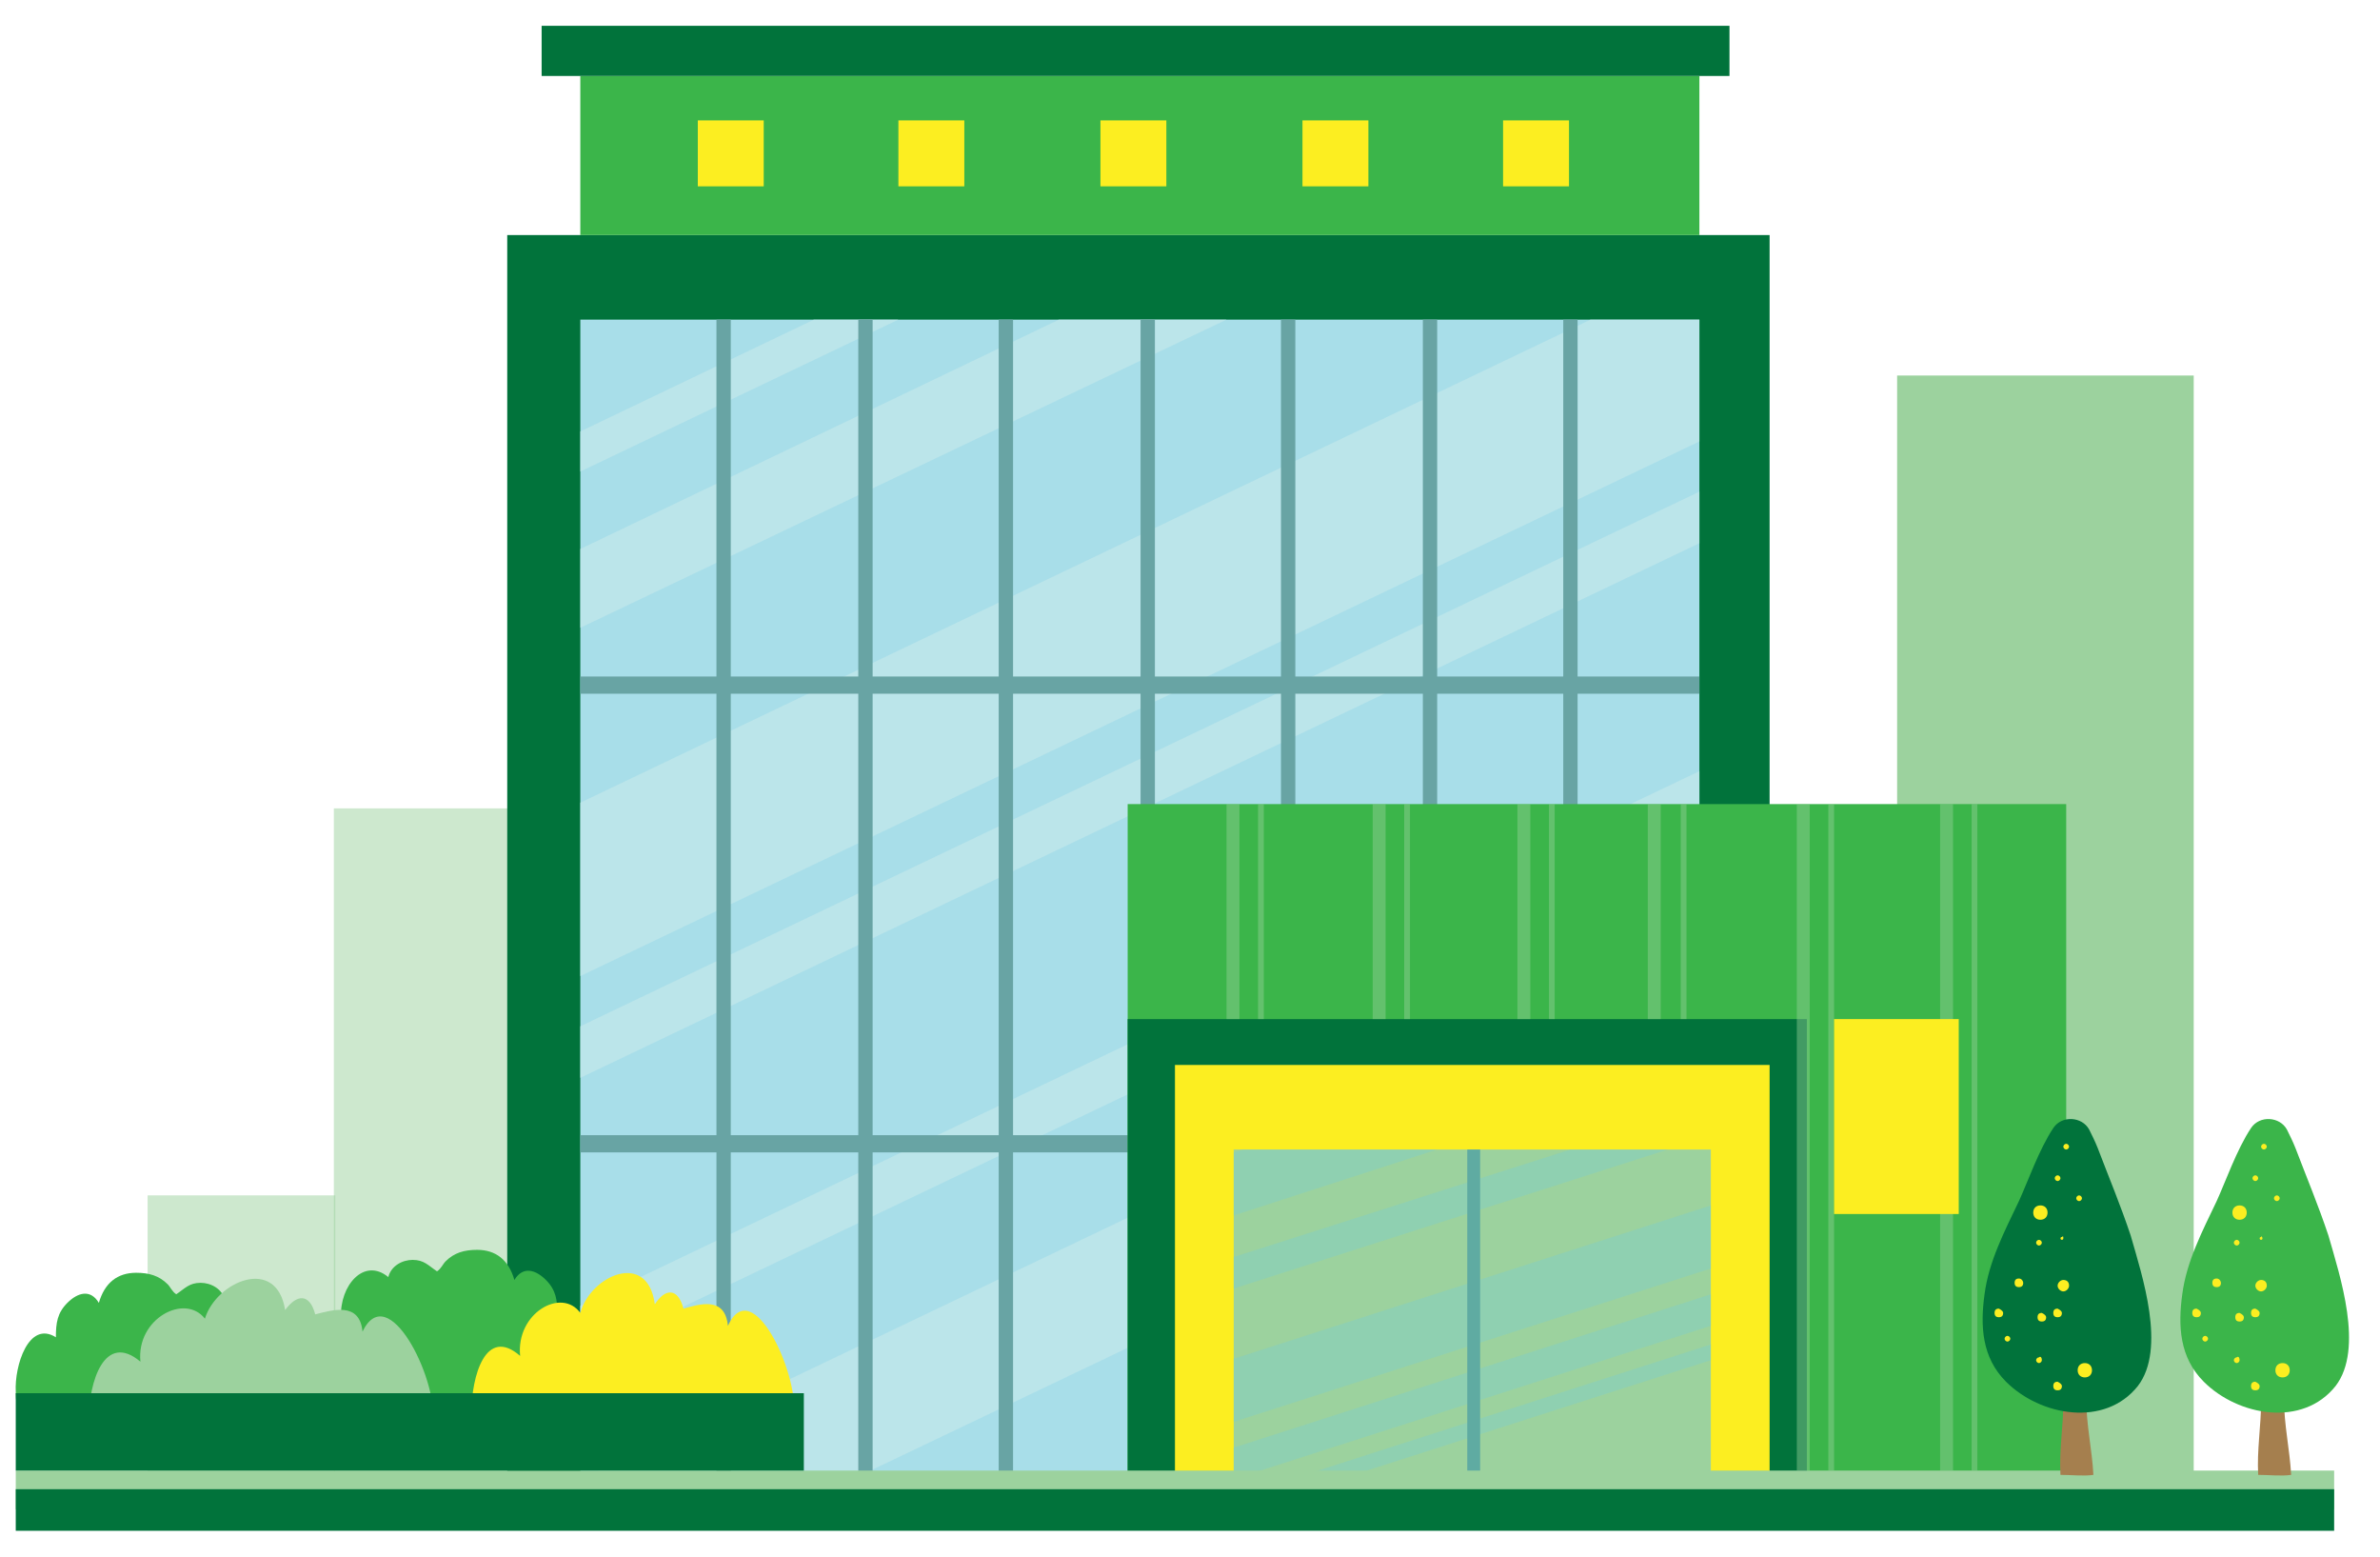 <?xml version="1.0" encoding="utf-8"?>
<!-- Generator: Adobe Illustrator 27.7.0, SVG Export Plug-In . SVG Version: 6.00 Build 0)  -->
<svg version="1.1" id="Layer_1" xmlns="http://www.w3.org/2000/svg" xmlns:xlink="http://www.w3.org/1999/xlink" x="0px" y="0px"
	 viewBox="0 0 166.1 108.6" style="enable-background:new 0 0 166.1 108.6;" xml:space="preserve">
<style type="text/css">
	.st0{fill:#9CD29E;}
	.st1{opacity:0.5;clip-path:url(#SVGID_00000121971168474242999620000009227933791944227249_);}
	.st2{clip-path:url(#SVGID_00000005251450640372648370000005426068838394367660_);fill:#9CD29E;}
	.st3{clip-path:url(#SVGID_00000016777510309369230210000011560083926342481798_);fill:#9CD29E;}
	.st4{fill:#01733B;}
	.st5{fill:#A8DEE9;}
	.st6{opacity:0.81;clip-path:url(#SVGID_00000119075206798823926350000007005579297468777397_);}
	.st7{clip-path:url(#SVGID_00000054976268646010637240000015714843678625525942_);fill:#BFE6EA;}
	.st8{fill:#68A4A4;}
	.st9{fill:#3BB54A;}
	.st10{fill:#FCEE21;}
	.st11{opacity:0.45;clip-path:url(#SVGID_00000103982981808829388030000016203087219370744726_);}
	.st12{clip-path:url(#SVGID_00000024002911101383452300000003237893043337290415_);}
	.st13{clip-path:url(#SVGID_00000116921114977518749880000016297350522795228584_);}
	.st14{clip-path:url(#SVGID_00000011727683445641719580000015005029482962131848_);fill:#7FCEC7;}
	.st15{clip-path:url(#SVGID_00000177452790907478240820000003857038968642549635_);fill:#7FCEC7;}
	.st16{clip-path:url(#SVGID_00000183227270919216886660000017631792228412119219_);fill:#7FCEC7;}
	.st17{clip-path:url(#SVGID_00000101077382698664270240000016429637182009752462_);fill:#7FCEC7;}
	.st18{clip-path:url(#SVGID_00000148642237192327355740000012879771243806813315_);fill:#7FCEC7;}
	.st19{clip-path:url(#SVGID_00000132085342604777960670000013785956197609510788_);fill:#7FCEC7;}
	.st20{fill:#5FABA2;}
	.st21{clip-path:url(#SVGID_00000120529023670852443170000009642813377676731792_);fill:#3BB54A;}
	.st22{clip-path:url(#SVGID_00000120529023670852443170000009642813377676731792_);fill:#9CD29E;}
	.st23{clip-path:url(#SVGID_00000120529023670852443170000009642813377676731792_);fill:#FCEE21;}
	.st24{clip-path:url(#SVGID_00000120529023670852443170000009642813377676731792_);fill:#01733B;}
	.st25{opacity:0.42;clip-path:url(#SVGID_00000120529023670852443170000009642813377676731792_);}
	.st26{clip-path:url(#SVGID_00000055689192101110328750000006339616976017701014_);}
	.st27{clip-path:url(#SVGID_00000100373895783502853050000009612810998273521544_);fill:#9CD29E;}
	.st28{clip-path:url(#SVGID_00000120529023670852443170000009642813377676731792_);fill:#A57F4E;}
</style>
<g>
	<rect x="132.4" y="26.2" class="st0" width="20.7" height="78.3"/>
	<g>
		<defs>
			<rect id="SVGID_1_" x="1.1" y="1.8" width="163.9" height="105"/>
		</defs>
		<clipPath id="SVGID_00000052099335141220318160000000690070760882252692_">
			<use xlink:href="#SVGID_1_"  style="overflow:visible;"/>
		</clipPath>
		<g style="opacity:0.5;clip-path:url(#SVGID_00000052099335141220318160000000690070760882252692_);">
			<g>
				<defs>
					<rect id="SVGID_00000091737505845491229200000008331726697953847973_" x="23.3" y="56.4" width="20.7" height="48.1"/>
				</defs>
				<clipPath id="SVGID_00000051373648350907461530000008709223081635109025_">
					<use xlink:href="#SVGID_00000091737505845491229200000008331726697953847973_"  style="overflow:visible;"/>
				</clipPath>
				
					<rect x="23.3" y="56.4" style="clip-path:url(#SVGID_00000051373648350907461530000008709223081635109025_);fill:#9CD29E;" width="20.7" height="48.1"/>
			</g>
		</g>
		<g style="opacity:0.5;clip-path:url(#SVGID_00000052099335141220318160000000690070760882252692_);">
			<g>
				<defs>
					<rect id="SVGID_00000093896723852141058110000007573173076133450167_" x="10.3" y="83.4" width="13.1" height="20.7"/>
				</defs>
				<clipPath id="SVGID_00000150085260705162337870000002336833196885689474_">
					<use xlink:href="#SVGID_00000093896723852141058110000007573173076133450167_"  style="overflow:visible;"/>
				</clipPath>
				
					<rect x="10.3" y="83.4" style="clip-path:url(#SVGID_00000150085260705162337870000002336833196885689474_);fill:#9CD29E;" width="13.1" height="20.7"/>
			</g>
		</g>
	</g>
	<rect x="35.4" y="16.4" class="st4" width="88.1" height="87.9"/>
	<rect x="40.5" y="22.3" class="st5" width="78.1" height="81.9"/>
	<g>
		<defs>
			<rect id="SVGID_00000031911562596233058560000001403784926322963618_" x="1.1" y="1.8" width="163.9" height="105"/>
		</defs>
		<clipPath id="SVGID_00000025405483746150193540000016245840337274713772_">
			<use xlink:href="#SVGID_00000031911562596233058560000001403784926322963618_"  style="overflow:visible;"/>
		</clipPath>
		<g style="opacity:0.81;clip-path:url(#SVGID_00000025405483746150193540000016245840337274713772_);">
			<g>
				<defs>
					<rect id="SVGID_00000037672498413995196640000011113062150470525604_" x="40.5" y="22.3" width="78.1" height="81.9"/>
				</defs>
				<clipPath id="SVGID_00000119104797209462507590000004019334619959264401_">
					<use xlink:href="#SVGID_00000037672498413995196640000011113062150470525604_"  style="overflow:visible;"/>
				</clipPath>
				<polygon style="clip-path:url(#SVGID_00000119104797209462507590000004019334619959264401_);fill:#BFE6EA;" points="73.9,22.3 
					40.5,38.3 40.5,43.8 85.6,22.3 				"/>
				<polygon style="clip-path:url(#SVGID_00000119104797209462507590000004019334619959264401_);fill:#BFE6EA;" points="56.8,22.3 
					40.5,30.1 40.5,32.9 62.7,22.3 				"/>
				<polygon style="clip-path:url(#SVGID_00000119104797209462507590000004019334619959264401_);fill:#BFE6EA;" points="111,22.3 
					40.5,56 40.5,68.1 118.6,30.8 118.6,22.3 				"/>
				<polygon style="clip-path:url(#SVGID_00000119104797209462507590000004019334619959264401_);fill:#BFE6EA;" points="40.5,71.6 
					40.5,75.2 118.6,37.9 118.6,34.3 				"/>
				<polygon style="clip-path:url(#SVGID_00000119104797209462507590000004019334619959264401_);fill:#BFE6EA;" points="40.5,91.1 
					40.5,94.6 118.6,57.3 118.6,53.8 				"/>
				<polygon style="clip-path:url(#SVGID_00000119104797209462507590000004019334619959264401_);fill:#BFE6EA;" points="40.5,103.2 
					40.5,104.2 57.4,104.2 118.6,75 118.6,65.9 				"/>
			</g>
		</g>
	</g>
	<rect x="50" y="22.3" class="st8" width="1" height="81.9"/>
	<rect x="59.9" y="22.3" class="st8" width="1" height="81.9"/>
	<rect x="69.7" y="22.3" class="st8" width="1" height="81.9"/>
	<rect x="79.6" y="22.3" class="st8" width="1" height="81.9"/>
	<rect x="89.4" y="22.3" class="st8" width="1" height="81.9"/>
	<rect x="99.3" y="22.3" class="st8" width="1" height="81.9"/>
	<rect x="109.1" y="22.3" class="st8" width="1" height="81.9"/>
	<rect x="40.5" y="5.3" class="st9" width="78.1" height="11.1"/>
	<rect x="37.8" y="1.8" class="st4" width="82.9" height="3.5"/>
	<rect x="48.7" y="8.4" class="st10" width="4.6" height="4.6"/>
	<rect x="62.7" y="8.4" class="st10" width="4.6" height="4.6"/>
	<rect x="76.8" y="8.4" class="st10" width="4.6" height="4.6"/>
	<rect x="90.9" y="8.4" class="st10" width="4.6" height="4.6"/>
	<rect x="104.9" y="8.4" class="st10" width="4.6" height="4.6"/>
	<rect x="40.5" y="79.2" class="st8" width="78.1" height="1.2"/>
	<rect x="78.7" y="56.1" class="st9" width="65.5" height="48.1"/>
	<rect x="78.7" y="71.1" class="st4" width="47.4" height="33.1"/>
	<rect x="82" y="74.3" class="st10" width="41.5" height="30"/>
	<rect x="86.1" y="80.2" class="st0" width="33.3" height="24.1"/>
	<g>
		<defs>
			<rect id="SVGID_00000110441962969519303350000018197556457641024914_" x="1.1" y="1.8" width="163.9" height="105"/>
		</defs>
		<clipPath id="SVGID_00000060007115841251220460000014559362920142979215_">
			<use xlink:href="#SVGID_00000110441962969519303350000018197556457641024914_"  style="overflow:visible;"/>
		</clipPath>
		<g style="opacity:0.45;clip-path:url(#SVGID_00000060007115841251220460000014559362920142979215_);">
			<g>
				<defs>
					<rect id="SVGID_00000133529253333128449540000016741143228688778917_" x="86.1" y="80.2" width="33.3" height="24.1"/>
				</defs>
				<clipPath id="SVGID_00000152245094841636057430000003648045525495177903_">
					<use xlink:href="#SVGID_00000133529253333128449540000016741143228688778917_"  style="overflow:visible;"/>
				</clipPath>
				<g style="clip-path:url(#SVGID_00000152245094841636057430000003648045525495177903_);">
					<defs>
						<rect id="SVGID_00000098931122344166711010000014164259322667391878_" x="86.1" y="80.2" width="33.3" height="24.1"/>
					</defs>
					<clipPath id="SVGID_00000157284611486738198900000001493630485151708595_">
						<use xlink:href="#SVGID_00000098931122344166711010000014164259322667391878_"  style="overflow:visible;"/>
					</clipPath>
					<g style="clip-path:url(#SVGID_00000157284611486738198900000001493630485151708595_);">
						<g>
							<defs>
								<rect id="SVGID_00000163756566287475808200000017748955683678751625_" x="86.1" y="80.2" width="14.2" height="4.6"/>
							</defs>
							<clipPath id="SVGID_00000114034698325921858130000014735482307748510866_">
								<use xlink:href="#SVGID_00000163756566287475808200000017748955683678751625_"  style="overflow:visible;"/>
							</clipPath>
							<polygon style="clip-path:url(#SVGID_00000114034698325921858130000014735482307748510866_);fill:#7FCEC7;" points="
								86.8,80.2 86.1,80.4 86.1,84.8 100.3,80.2 							"/>
						</g>
					</g>
					<g style="clip-path:url(#SVGID_00000157284611486738198900000001493630485151708595_);">
						<g>
							<defs>
								<rect id="SVGID_00000061434242391696916290000008819899672412231579_" x="86.1" y="80.2" width="30.3" height="9.8"/>
							</defs>
							<clipPath id="SVGID_00000041266844205059198880000003550415348621434283_">
								<use xlink:href="#SVGID_00000061434242391696916290000008819899672412231579_"  style="overflow:visible;"/>
							</clipPath>
							<polygon style="clip-path:url(#SVGID_00000041266844205059198880000003550415348621434283_);fill:#7FCEC7;" points="
								109.6,80.2 86.1,87.7 86.1,89.9 116.4,80.2 							"/>
						</g>
					</g>
					<g style="clip-path:url(#SVGID_00000157284611486738198900000001493630485151708595_);">
						<g>
							<defs>
								<rect id="SVGID_00000040556212416765310190000009119819462115636409_" x="86.1" y="84.1" width="33.3" height="15.1"/>
							</defs>
							<clipPath id="SVGID_00000058567760001194074640000017082684995635676093_">
								<use xlink:href="#SVGID_00000040556212416765310190000009119819462115636409_"  style="overflow:visible;"/>
							</clipPath>
							<polygon style="clip-path:url(#SVGID_00000058567760001194074640000017082684995635676093_);fill:#7FCEC7;" points="
								119.4,84.1 86.1,94.8 86.1,99.2 119.4,88.5 							"/>
						</g>
					</g>
					<g style="clip-path:url(#SVGID_00000157284611486738198900000001493630485151708595_);">
						<g>
							<defs>
								<rect id="SVGID_00000083798001396555581140000008162507020498652076_" x="86.1" y="90.3" width="33.3" height="12.9"/>
							</defs>
							<clipPath id="SVGID_00000031916347287586560350000011949981019796541080_">
								<use xlink:href="#SVGID_00000083798001396555581140000008162507020498652076_"  style="overflow:visible;"/>
							</clipPath>
							<polygon style="clip-path:url(#SVGID_00000031916347287586560350000011949981019796541080_);fill:#7FCEC7;" points="
								119.4,90.3 86.1,101 86.1,103.2 119.4,92.5 							"/>
						</g>
					</g>
					<g style="clip-path:url(#SVGID_00000157284611486738198900000001493630485151708595_);">
						<g>
							<defs>
								<rect id="SVGID_00000041284971051476252820000008406986442837199531_" x="87" y="93.8" width="32.4" height="10.4"/>
							</defs>
							<clipPath id="SVGID_00000003106623671363011100000015653446309725459367_">
								<use xlink:href="#SVGID_00000041284971051476252820000008406986442837199531_"  style="overflow:visible;"/>
							</clipPath>
							<polygon style="clip-path:url(#SVGID_00000003106623671363011100000015653446309725459367_);fill:#7FCEC7;" points="
								119.4,93.8 87,104.2 90.4,104.2 119.4,94.9 							"/>
						</g>
					</g>
					<g style="clip-path:url(#SVGID_00000157284611486738198900000001493630485151708595_);">
						<g>
							<defs>
								<rect id="SVGID_00000012453486110938908870000014178626066797832092_" x="114.4" y="102.6" width="5" height="1.6"/>
							</defs>
							<clipPath id="SVGID_00000023979976245232296630000006205016233679178652_">
								<use xlink:href="#SVGID_00000012453486110938908870000014178626066797832092_"  style="overflow:visible;"/>
							</clipPath>
							<polygon style="clip-path:url(#SVGID_00000023979976245232296630000006205016233679178652_);fill:#7FCEC7;" points="
								119.4,102.6 114.4,104.2 117.8,104.2 119.4,103.7 							"/>
						</g>
					</g>
				</g>
			</g>
		</g>
	</g>
	<rect x="102.4" y="80.2" class="st20" width="0.9" height="24.1"/>
	<rect x="40.5" y="47.2" class="st8" width="78.1" height="1.2"/>
	<rect x="1.1" y="102.6" class="st0" width="161.8" height="2.7"/>
	<rect x="1.1" y="103.9" class="st4" width="161.8" height="2.9"/>
	<g>
		<defs>
			<rect id="SVGID_00000024686472625687357620000003179109500531645338_" x="1.1" y="1.8" width="163.9" height="105"/>
		</defs>
		<clipPath id="SVGID_00000123420585556671092520000004111763276918968217_">
			<use xlink:href="#SVGID_00000024686472625687357620000003179109500531645338_"  style="overflow:visible;"/>
		</clipPath>
		<path style="clip-path:url(#SVGID_00000123420585556671092520000004111763276918968217_);fill:#3BB54A;" d="M23.8,91.9
			c-0.1-2.2,1.6-4.2,3.3-2.8c0.2-0.8,1-1.2,1.7-1.2c0.8,0,1.1,0.4,1.7,0.8c0.3-0.2,0.4-0.5,0.6-0.7c0.6-0.6,1.3-0.8,2.2-0.8
			c1.3,0,2.2,0.7,2.6,2.1c0.6-1,1.5-0.7,2.2,0c0.7,0.7,0.8,1.4,0.8,2.4c1.9-1.2,2.9,2,2.8,3.8c0,1.3-0.3,1.5-1.3,1.7
			c-3.4,0.6-6.9,0.5-10.3,0.4c-1.4-0.1-2.8-0.1-4.2-0.3c-0.6-0.1-1.3,0-1.9-0.2c-0.8-0.3-1.8-2.4-1-3.2"/>
		<path style="clip-path:url(#SVGID_00000123420585556671092520000004111763276918968217_);fill:#3BB54A;" d="M19,93.5
			c0.1-2.2-1.6-4.2-3.3-2.8c-0.2-0.8-1-1.2-1.7-1.2c-0.8,0-1.1,0.4-1.7,0.8c-0.3-0.2-0.4-0.5-0.6-0.7c-0.6-0.6-1.3-0.8-2.2-0.8
			c-1.3,0-2.2,0.7-2.6,2.1c-0.6-1-1.5-0.7-2.2,0c-0.7,0.7-0.8,1.4-0.8,2.4c-1.9-1.2-2.9,2-2.8,3.8c0,1.3,0.3,1.5,1.3,1.7
			c3.4,0.6,6.9,0.5,10.3,0.4c1.4-0.1,2.8-0.1,4.2-0.3c0.6-0.1,1.3,0,1.9-0.2c0.8-0.3,1.8-2.4,1-3.2"/>
		<path style="clip-path:url(#SVGID_00000123420585556671092520000004111763276918968217_);fill:#9CD29E;" d="M6.2,99
			c0-2.6,1.1-6.1,3.6-4c-0.3-3,3.1-4.8,4.5-3c0.8-2.6,5-4.4,5.6-0.6c0.8-1.1,1.7-1.2,2.1,0.3c1.2-0.3,3.1-0.9,3.3,1.2
			c1.8-3.7,5.2,3.3,4.9,6.1H6.2z"/>
		<path style="clip-path:url(#SVGID_00000123420585556671092520000004111763276918968217_);fill:#FCEE21;" d="M32.9,98.6
			c0-2.6,1-6.1,3.4-4c-0.3-3,2.9-4.8,4.2-3c0.7-2.6,4.7-4.4,5.2-0.6c0.7-1.1,1.6-1.2,2,0.3c1.1-0.3,2.9-0.9,3.1,1.2
			c1.7-3.7,4.9,3.3,4.6,6.1H32.9z"/>
		
			<rect x="1.1" y="97.2" style="clip-path:url(#SVGID_00000123420585556671092520000004111763276918968217_);fill:#01733B;" width="55" height="5.4"/>
		<g style="opacity:0.42;clip-path:url(#SVGID_00000123420585556671092520000004111763276918968217_);">
			<g>
				<defs>
					<rect id="SVGID_00000050634175633052848830000006889261640133934783_" x="85.6" y="56.1" width="52.5" height="46.5"/>
				</defs>
				<clipPath id="SVGID_00000160870359267910744520000001739337094237176229_">
					<use xlink:href="#SVGID_00000050634175633052848830000006889261640133934783_"  style="overflow:visible;"/>
				</clipPath>
				<g style="clip-path:url(#SVGID_00000160870359267910744520000001739337094237176229_);">
					<defs>
						<rect id="SVGID_00000047768304568012294030000003242205827958211226_" x="85.6" y="56.1" width="52.5" height="46.5"/>
					</defs>
					<clipPath id="SVGID_00000175314860558312490760000010329089573864537001_">
						<use xlink:href="#SVGID_00000047768304568012294030000003242205827958211226_"  style="overflow:visible;"/>
					</clipPath>
					
						<rect x="85.6" y="56.1" style="clip-path:url(#SVGID_00000175314860558312490760000010329089573864537001_);fill:#9CD29E;" width="0.9" height="15"/>
					
						<rect x="87.8" y="56.1" style="clip-path:url(#SVGID_00000175314860558312490760000010329089573864537001_);fill:#9CD29E;" width="0.4" height="15"/>
					
						<rect x="95.8" y="56.1" style="clip-path:url(#SVGID_00000175314860558312490760000010329089573864537001_);fill:#9CD29E;" width="0.9" height="15"/>
					
						<rect x="98" y="56.1" style="clip-path:url(#SVGID_00000175314860558312490760000010329089573864537001_);fill:#9CD29E;" width="0.4" height="15"/>
					
						<rect x="105.9" y="56.1" style="clip-path:url(#SVGID_00000175314860558312490760000010329089573864537001_);fill:#9CD29E;" width="0.9" height="15"/>
					
						<rect x="108.1" y="56.1" style="clip-path:url(#SVGID_00000175314860558312490760000010329089573864537001_);fill:#9CD29E;" width="0.4" height="15"/>
					
						<rect x="115" y="56.1" style="clip-path:url(#SVGID_00000175314860558312490760000010329089573864537001_);fill:#9CD29E;" width="0.9" height="15"/>
					
						<rect x="117.3" y="56.1" style="clip-path:url(#SVGID_00000175314860558312490760000010329089573864537001_);fill:#9CD29E;" width="0.4" height="15"/>
					
						<rect x="125.4" y="56.1" style="clip-path:url(#SVGID_00000175314860558312490760000010329089573864537001_);fill:#9CD29E;" width="0.9" height="46.5"/>
					
						<rect x="127.6" y="56.1" style="clip-path:url(#SVGID_00000175314860558312490760000010329089573864537001_);fill:#9CD29E;" width="0.4" height="46.5"/>
					
						<rect x="135.4" y="56.1" style="clip-path:url(#SVGID_00000175314860558312490760000010329089573864537001_);fill:#9CD29E;" width="0.9" height="46.5"/>
					
						<rect x="137.6" y="56.1" style="clip-path:url(#SVGID_00000175314860558312490760000010329089573864537001_);fill:#9CD29E;" width="0.4" height="46.5"/>
				</g>
			</g>
		</g>
		
			<rect x="128" y="71.1" style="clip-path:url(#SVGID_00000123420585556671092520000004111763276918968217_);fill:#FCEE21;" width="8.7" height="13.6"/>
		<path style="clip-path:url(#SVGID_00000123420585556671092520000004111763276918968217_);fill:#A57F4E;" d="M144,97.8
			c0,1.7-0.3,3.4-0.2,5.1c0.8,0,1.6,0.1,2.3,0c-0.1-1.8-0.5-3.5-0.5-5.3C145.1,97.6,144.5,97.8,144,97.8"/>
		<path style="clip-path:url(#SVGID_00000123420585556671092520000004111763276918968217_);fill:#01733B;" d="M145.8,78.8
			c-0.5-0.9-1.9-1-2.5-0.1c-1,1.5-1.8,3.8-2.4,5.1c-1,2.1-2.1,4.2-2.4,6.5c-0.3,2.2-0.2,4.4,1.5,6.1c2.4,2.4,6.9,3.2,9.2,0.3
			c2-2.6,0.3-7.7-0.5-10.5c-0.7-2.1-1.5-4-2.3-6.1C146.2,79.6,146,79.2,145.8,78.8"/>
		<path style="clip-path:url(#SVGID_00000123420585556671092520000004111763276918968217_);fill:#FCEE21;" d="M142.9,84.6
			c0,0.3-0.2,0.5-0.5,0.5s-0.5-0.2-0.5-0.5c0-0.3,0.2-0.5,0.5-0.5S142.9,84.3,142.9,84.6"/>
		<path style="clip-path:url(#SVGID_00000123420585556671092520000004111763276918968217_);fill:#FCEE21;" d="M142.5,86.7
			c0,0.1-0.1,0.2-0.2,0.2c-0.1,0-0.2-0.1-0.2-0.2c0-0.1,0.1-0.2,0.2-0.2C142.4,86.5,142.5,86.6,142.5,86.7"/>
		<path style="clip-path:url(#SVGID_00000123420585556671092520000004111763276918968217_);fill:#FCEE21;" d="M144,86.4
			c0,0.1-0.1,0.1-0.1,0.1c-0.1,0-0.1-0.1-0.1-0.1c0-0.1,0.1-0.1,0.1-0.1C144,86.2,144,86.3,144,86.4"/>
		<path style="clip-path:url(#SVGID_00000123420585556671092520000004111763276918968217_);fill:#FCEE21;" d="M144.4,80
			c0,0.1-0.1,0.2-0.2,0.2c-0.1,0-0.2-0.1-0.2-0.2c0-0.1,0.1-0.2,0.2-0.2C144.3,79.8,144.4,79.9,144.4,80"/>
		<path style="clip-path:url(#SVGID_00000123420585556671092520000004111763276918968217_);fill:#FCEE21;" d="M145.6,82"/>
		<path style="clip-path:url(#SVGID_00000123420585556671092520000004111763276918968217_);fill:#FCEE21;" d="M143.8,82.2
			c0,0.1-0.1,0.2-0.2,0.2s-0.2-0.1-0.2-0.2c0-0.1,0.1-0.2,0.2-0.2S143.8,82.1,143.8,82.2"/>
		<path style="clip-path:url(#SVGID_00000123420585556671092520000004111763276918968217_);fill:#FCEE21;" d="M145.3,83.6
			c0,0.1-0.1,0.2-0.2,0.2s-0.2-0.1-0.2-0.2c0-0.1,0.1-0.2,0.2-0.2S145.3,83.5,145.3,83.6"/>
		<path style="clip-path:url(#SVGID_00000123420585556671092520000004111763276918968217_);fill:#FCEE21;" d="M141.2,89.5
			c0,0.2-0.1,0.3-0.3,0.3s-0.3-0.1-0.3-0.3c0-0.2,0.1-0.3,0.3-0.3S141.2,89.4,141.2,89.5"/>
		<path style="clip-path:url(#SVGID_00000123420585556671092520000004111763276918968217_);fill:#FCEE21;" d="M142.8,91.9
			c0,0.2-0.1,0.3-0.3,0.3c-0.2,0-0.3-0.1-0.3-0.3c0-0.2,0.1-0.3,0.3-0.3C142.7,91.7,142.8,91.8,142.8,91.9"/>
		<path style="clip-path:url(#SVGID_00000123420585556671092520000004111763276918968217_);fill:#FCEE21;" d="M144.4,89.7
			c0,0.2-0.2,0.4-0.4,0.4s-0.4-0.2-0.4-0.4c0-0.2,0.2-0.4,0.4-0.4S144.4,89.4,144.4,89.7"/>
		<path style="clip-path:url(#SVGID_00000123420585556671092520000004111763276918968217_);fill:#FCEE21;" d="M139.8,91.6
			c0,0.2-0.1,0.3-0.3,0.3c-0.2,0-0.3-0.1-0.3-0.3c0-0.2,0.1-0.3,0.3-0.3C139.7,91.4,139.8,91.5,139.8,91.6"/>
		<path style="clip-path:url(#SVGID_00000123420585556671092520000004111763276918968217_);fill:#FCEE21;" d="M142.5,94.9
			c0,0.1-0.1,0.2-0.2,0.2c-0.1,0-0.2-0.1-0.2-0.2c0-0.1,0.1-0.2,0.2-0.2C142.4,94.6,142.5,94.7,142.5,94.9"/>
		<path style="clip-path:url(#SVGID_00000123420585556671092520000004111763276918968217_);fill:#FCEE21;" d="M140.3,93.4
			c0,0.1-0.1,0.2-0.2,0.2c-0.1,0-0.2-0.1-0.2-0.2c0-0.1,0.1-0.2,0.2-0.2C140.2,93.2,140.3,93.3,140.3,93.4"/>
		<path style="clip-path:url(#SVGID_00000123420585556671092520000004111763276918968217_);fill:#FCEE21;" d="M143.9,91.6
			c0,0.2-0.1,0.3-0.3,0.3c-0.2,0-0.3-0.1-0.3-0.3c0-0.2,0.1-0.3,0.3-0.3C143.8,91.4,143.9,91.5,143.9,91.6"/>
		<path style="clip-path:url(#SVGID_00000123420585556671092520000004111763276918968217_);fill:#FCEE21;" d="M146,95.6
			c0,0.3-0.2,0.5-0.5,0.5s-0.5-0.2-0.5-0.5c0-0.3,0.2-0.5,0.5-0.5S146,95.3,146,95.6"/>
		<path style="clip-path:url(#SVGID_00000123420585556671092520000004111763276918968217_);fill:#FCEE21;" d="M143.9,96.7
			c0,0.2-0.1,0.3-0.3,0.3c-0.2,0-0.3-0.1-0.3-0.3c0-0.2,0.1-0.3,0.3-0.3C143.8,96.5,143.9,96.6,143.9,96.7"/>
		<path style="clip-path:url(#SVGID_00000123420585556671092520000004111763276918968217_);fill:#A57F4E;" d="M157.8,97.8
			c0,1.7-0.3,3.4-0.2,5.1c0.8,0,1.6,0.1,2.3,0c-0.1-1.8-0.5-3.5-0.5-5.3C158.9,97.6,158.3,97.8,157.8,97.8"/>
		<path style="clip-path:url(#SVGID_00000123420585556671092520000004111763276918968217_);fill:#3BB54A;" d="M159.6,78.8
			c-0.5-0.9-1.9-1-2.5-0.1c-1,1.5-1.8,3.8-2.4,5.1c-1,2.1-2.1,4.2-2.4,6.5c-0.3,2.2-0.2,4.4,1.5,6.1c2.4,2.4,6.9,3.2,9.2,0.3
			c2-2.6,0.3-7.7-0.5-10.5c-0.7-2.1-1.5-4-2.3-6.1C160,79.6,159.8,79.2,159.6,78.8"/>
		<path style="clip-path:url(#SVGID_00000123420585556671092520000004111763276918968217_);fill:#FCEE21;" d="M156.8,84.6
			c0,0.3-0.2,0.5-0.5,0.5s-0.5-0.2-0.5-0.5c0-0.3,0.2-0.5,0.5-0.5S156.8,84.3,156.8,84.6"/>
		<path style="clip-path:url(#SVGID_00000123420585556671092520000004111763276918968217_);fill:#FCEE21;" d="M156.3,86.7
			c0,0.1-0.1,0.2-0.2,0.2c-0.1,0-0.2-0.1-0.2-0.2c0-0.1,0.1-0.2,0.2-0.2C156.2,86.5,156.3,86.6,156.3,86.7"/>
		<path style="clip-path:url(#SVGID_00000123420585556671092520000004111763276918968217_);fill:#FCEE21;" d="M157.9,86.4
			c0,0.1-0.1,0.1-0.1,0.1c-0.1,0-0.1-0.1-0.1-0.1c0-0.1,0.1-0.1,0.1-0.1C157.8,86.2,157.9,86.3,157.9,86.4"/>
		<path style="clip-path:url(#SVGID_00000123420585556671092520000004111763276918968217_);fill:#FCEE21;" d="M158.2,80
			c0,0.1-0.1,0.2-0.2,0.2c-0.1,0-0.2-0.1-0.2-0.2c0-0.1,0.1-0.2,0.2-0.2C158.1,79.8,158.2,79.9,158.2,80"/>
		<path style="clip-path:url(#SVGID_00000123420585556671092520000004111763276918968217_);fill:#FCEE21;" d="M159.4,82"/>
		<path style="clip-path:url(#SVGID_00000123420585556671092520000004111763276918968217_);fill:#FCEE21;" d="M157.6,82.2
			c0,0.1-0.1,0.2-0.2,0.2s-0.2-0.1-0.2-0.2c0-0.1,0.1-0.2,0.2-0.2S157.6,82.1,157.6,82.2"/>
		<path style="clip-path:url(#SVGID_00000123420585556671092520000004111763276918968217_);fill:#FCEE21;" d="M159.1,83.6
			c0,0.1-0.1,0.2-0.2,0.2s-0.2-0.1-0.2-0.2c0-0.1,0.1-0.2,0.2-0.2S159.1,83.5,159.1,83.6"/>
		<path style="clip-path:url(#SVGID_00000123420585556671092520000004111763276918968217_);fill:#FCEE21;" d="M155,89.5
			c0,0.2-0.1,0.3-0.3,0.3s-0.3-0.1-0.3-0.3c0-0.2,0.1-0.3,0.3-0.3S155,89.4,155,89.5"/>
		<path style="clip-path:url(#SVGID_00000123420585556671092520000004111763276918968217_);fill:#FCEE21;" d="M156.6,91.9
			c0,0.2-0.1,0.3-0.3,0.3c-0.2,0-0.3-0.1-0.3-0.3c0-0.2,0.1-0.3,0.3-0.3C156.5,91.7,156.6,91.8,156.6,91.9"/>
		<path style="clip-path:url(#SVGID_00000123420585556671092520000004111763276918968217_);fill:#FCEE21;" d="M158.2,89.7
			c0,0.2-0.2,0.4-0.4,0.4s-0.4-0.2-0.4-0.4c0-0.2,0.2-0.4,0.4-0.4S158.2,89.4,158.2,89.7"/>
		<path style="clip-path:url(#SVGID_00000123420585556671092520000004111763276918968217_);fill:#FCEE21;" d="M153.6,91.6
			c0,0.2-0.1,0.3-0.3,0.3c-0.2,0-0.3-0.1-0.3-0.3c0-0.2,0.1-0.3,0.3-0.3C153.5,91.4,153.6,91.5,153.6,91.6"/>
		<path style="clip-path:url(#SVGID_00000123420585556671092520000004111763276918968217_);fill:#FCEE21;" d="M156.3,94.9
			c0,0.1-0.1,0.2-0.2,0.2c-0.1,0-0.2-0.1-0.2-0.2c0-0.1,0.1-0.2,0.2-0.2C156.2,94.6,156.3,94.7,156.3,94.9"/>
		<path style="clip-path:url(#SVGID_00000123420585556671092520000004111763276918968217_);fill:#FCEE21;" d="M154.1,93.4
			c0,0.1-0.1,0.2-0.2,0.2c-0.1,0-0.2-0.1-0.2-0.2c0-0.1,0.1-0.2,0.2-0.2C154,93.2,154.1,93.3,154.1,93.4"/>
		<path style="clip-path:url(#SVGID_00000123420585556671092520000004111763276918968217_);fill:#FCEE21;" d="M157.7,91.6
			c0,0.2-0.1,0.3-0.3,0.3c-0.2,0-0.3-0.1-0.3-0.3c0-0.2,0.1-0.3,0.3-0.3C157.6,91.4,157.7,91.5,157.7,91.6"/>
		<path style="clip-path:url(#SVGID_00000123420585556671092520000004111763276918968217_);fill:#FCEE21;" d="M159.8,95.6
			c0,0.3-0.2,0.5-0.5,0.5s-0.5-0.2-0.5-0.5c0-0.3,0.2-0.5,0.5-0.5S159.8,95.3,159.8,95.6"/>
		<path style="clip-path:url(#SVGID_00000123420585556671092520000004111763276918968217_);fill:#FCEE21;" d="M157.7,96.7
			c0,0.2-0.1,0.3-0.3,0.3c-0.2,0-0.3-0.1-0.3-0.3c0-0.2,0.1-0.3,0.3-0.3C157.6,96.5,157.7,96.6,157.7,96.7"/>
	</g>
</g>
</svg>
